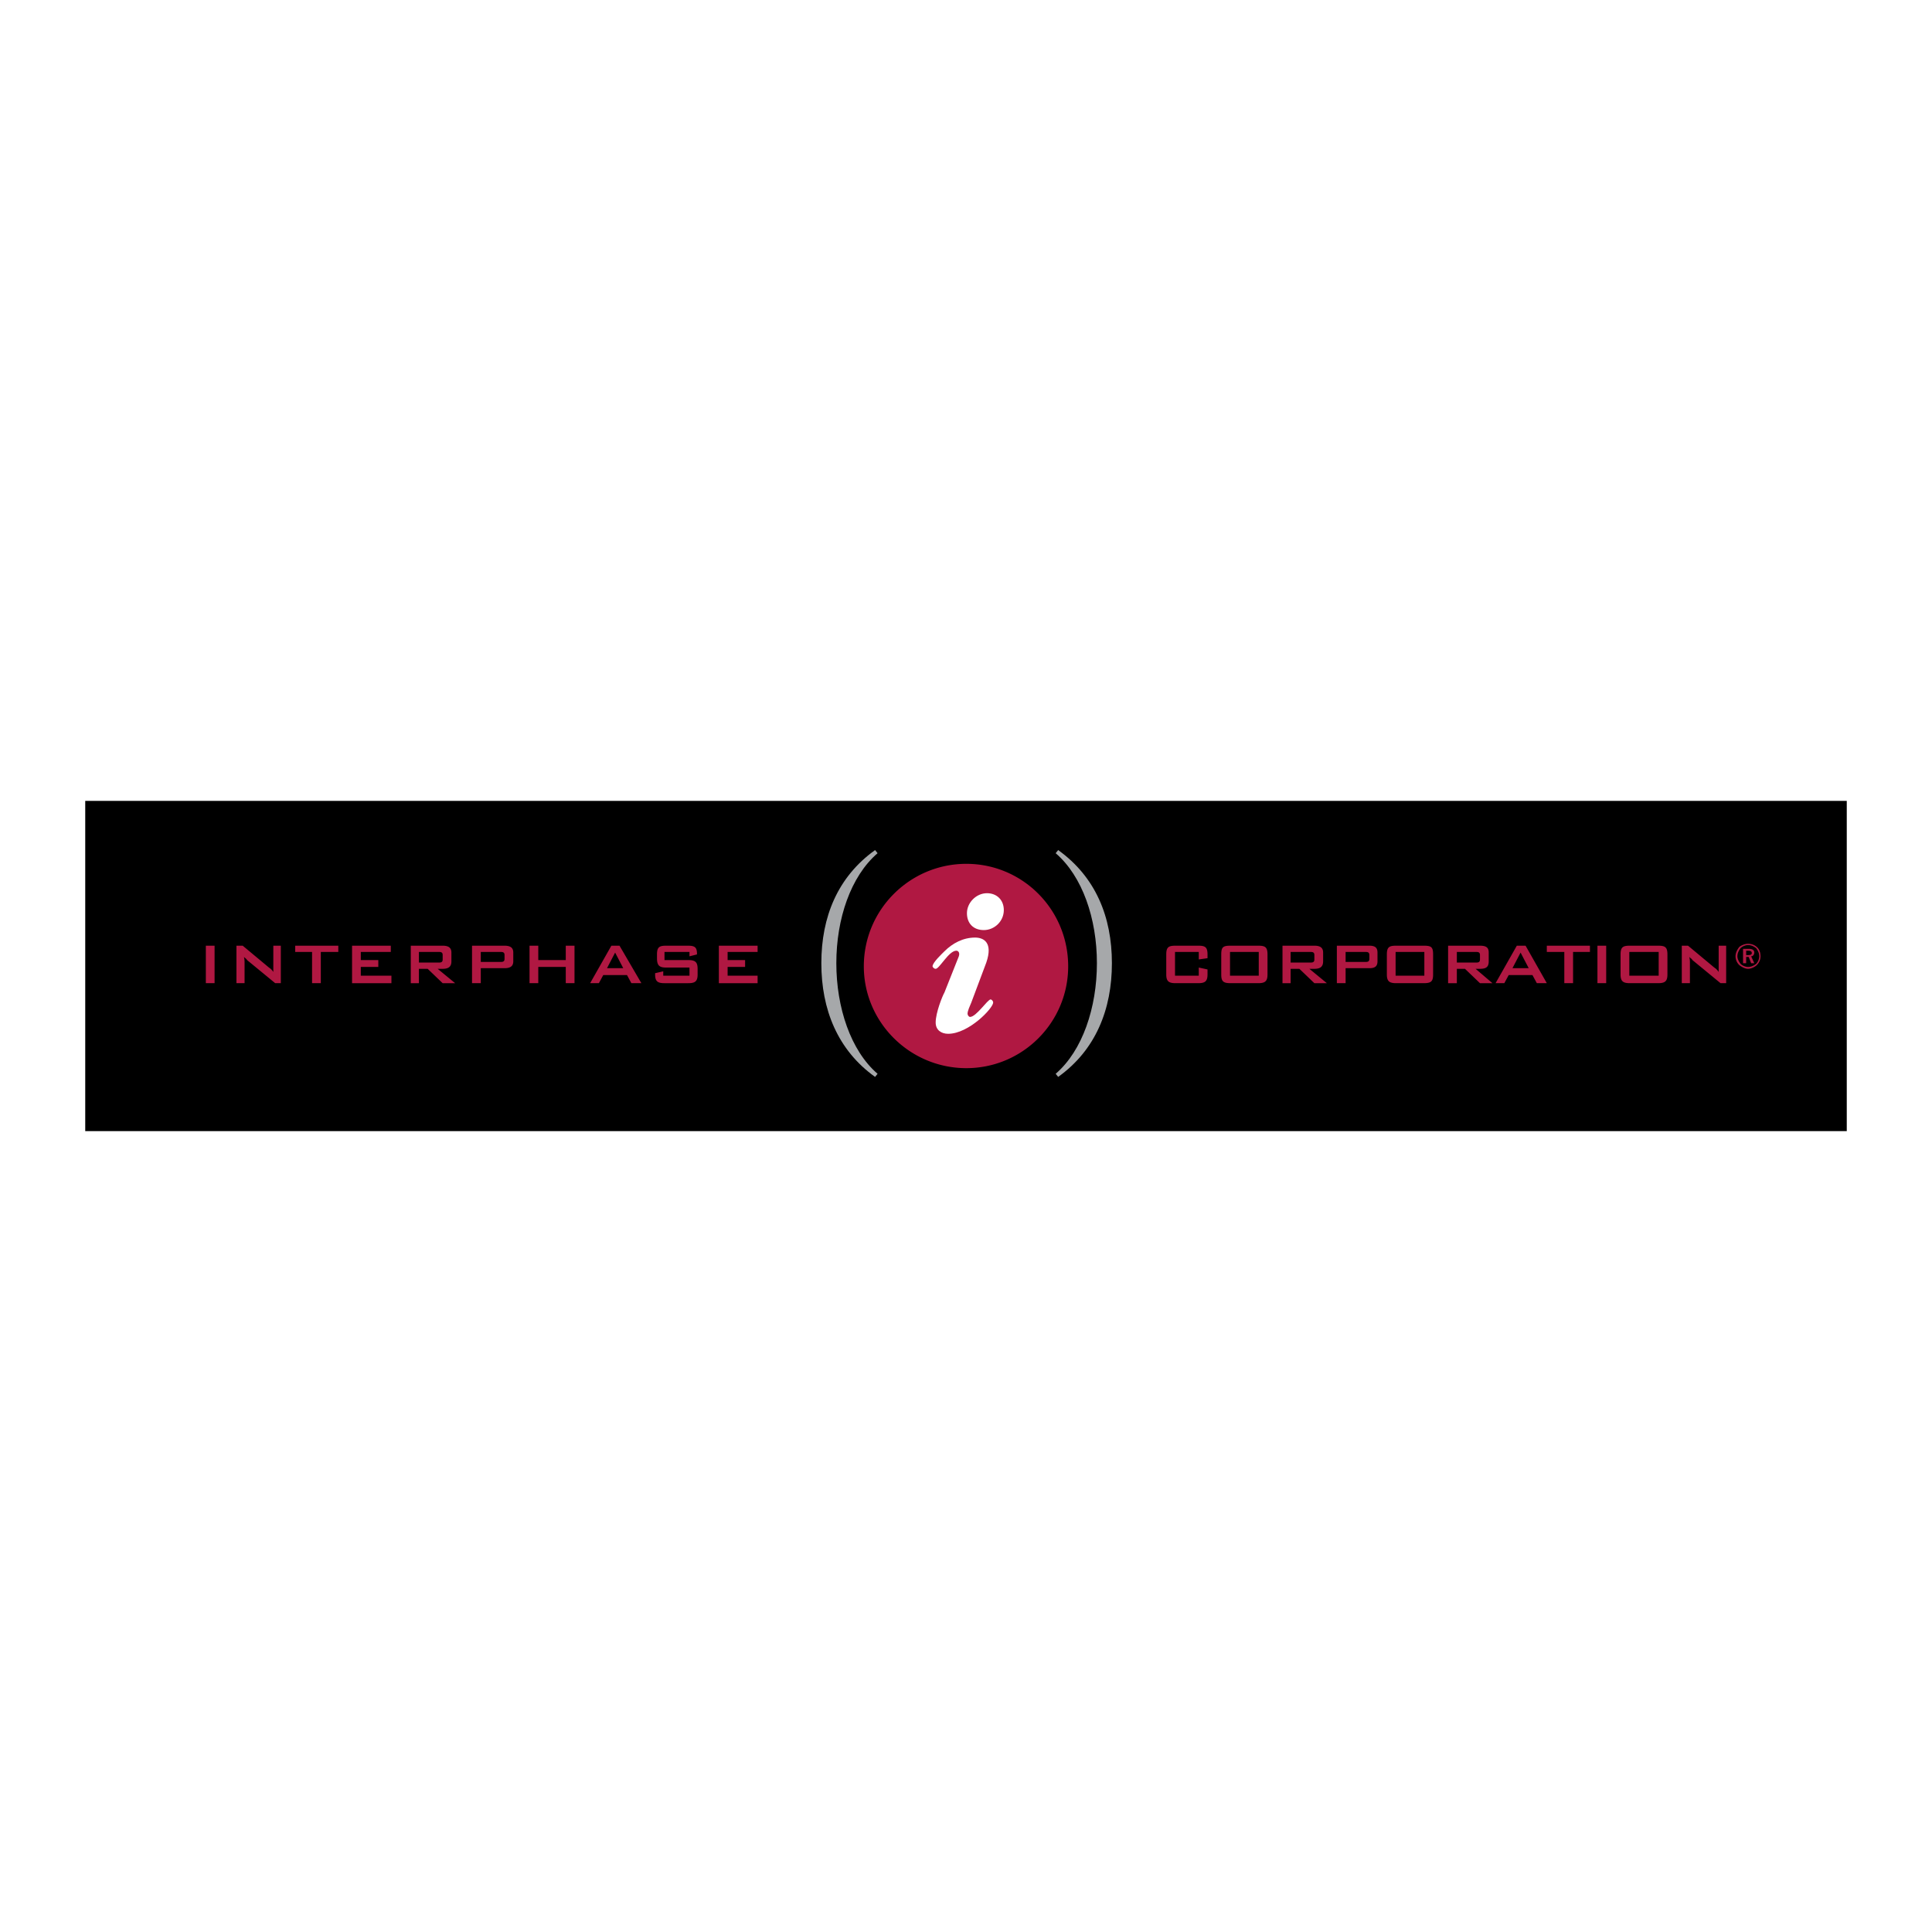 <svg xmlns="http://www.w3.org/2000/svg" width="2500" height="2500" viewBox="0 0 192.756 192.756"><g fill-rule="evenodd" clip-rule="evenodd"><path fill="#fff" d="M0 0h192.756v192.756H0V0z"/><path d="M184.252 79.902v32.952H8.504V79.902h175.748z"/><path fill="#b01842" d="M20.537 94.352h.872v3.74h-.872v-3.74zM23.591 94.352h.624l2.618 2.181c.187.125.312.25.437.438v-2.619h.748v3.74h-.561l-2.806-2.306c-.062-.125-.187-.187-.312-.312.062.249.062.437.062.561v2.057h-.811v-3.74h.001zM32.008 98.092h-.873v-3.117h-1.683v-.623h4.301v.623h-1.745v3.117zM35.125 94.352h3.865v.623h-2.992v.811h1.746v.685h-1.746v.873h3.055v.748h-3.928v-3.74zM40.985 94.352h3.179c.562 0 .873.187.873.686v.873c0 .56-.312.748-.873.748h-.499l1.746 1.434h-1.247l-1.496-1.434h-.873v1.434h-.811v-3.741h.001zm.811.623v1.06h1.995c.25 0 .374-.062.374-.312v-.436c0-.25-.124-.312-.374-.312h-1.995zM47.095 94.352h3.242c.561 0 .873.187.873.686v.873c0 .499-.312.685-.873.685h-2.369v1.496h-.874v-3.74h.001zm.873.623v.998h1.995c.25 0 .374-.062.374-.312v-.374c0-.25-.125-.312-.374-.312h-1.995zM52.831 94.352h.873v1.434h2.743v-1.434h.872v3.74h-.872v-1.621h-2.743v1.621h-.873v-3.74zM60.998 94.352h.811l2.182 3.74h-.998l-.437-.811h-2.369l-.436.811h-.873l2.12-3.74zm1.184 2.244l-.811-1.558-.81 1.558h1.621zM66.297 94.975v.811h2.369c.686 0 .935.187.935.873v.562c0 .686-.249.871-.935.871h-2.369c-.686 0-.936-.186-.936-.871v-.125l.811-.188v.436h2.618v-.811h-2.307c-.686 0-.935-.186-.935-.935v-.374c0-.749.25-.873.935-.873h2.12c.686 0 .935.124.935.811v.062l-.748.187v-.437h-2.493v.001zM71.721 94.352h3.865v.623h-2.992v.811h1.745v.685h-1.745v.873h2.992v.748h-3.865v-3.74zM117.232 94.975v2.369h2.369v-.811l.873.188v.5c0 .686-.25.871-.936.871h-2.244c-.686 0-.936-.186-.936-.871v-1.996c0-.749.25-.873.936-.873h2.244c.686 0 .936.124.936.873v.374l-.873.125v-.748h-2.369v-.001zM122.781 94.352h2.742c.686 0 .936.124.936.873v1.996c0 .686-.25.871-.936.871h-2.742c-.748 0-.936-.186-.936-.871v-1.996c.001-.749.188-.873.936-.873zm-.062 2.992h2.867v-2.369h-2.867v2.369zM127.955 94.352h3.18c.561 0 .873.187.873.686v.873c0 .56-.312.748-.873.748h-.498l1.744 1.434h-1.246l-1.496-1.434h-.873v1.434h-.811v-3.741zm.811.623v1.06h1.996c.248 0 .373-.062.373-.312v-.436c0-.25-.125-.312-.373-.312h-1.996zM133.379 94.352h3.242c.561 0 .811.187.811.686v.873c0 .499-.25.685-.811.685h-2.369v1.496h-.873v-3.74zm.873.623v.998h1.996c.248 0 .373-.062.373-.312v-.374c0-.25-.125-.312-.373-.312h-1.996zM139.303 94.352h2.742c.748 0 .936.124.936.873v1.996c0 .686-.188.871-.936.871h-2.742c-.686 0-.936-.186-.936-.871v-1.996c0-.749.25-.873.936-.873zm-.063 2.992h2.867v-2.369h-2.867v2.369zM144.477 94.352h3.18c.623 0 .873.187.873.686v.873c0 .56-.25.748-.873.748h-.436l1.682 1.434h-1.246l-1.496-1.434h-.811v1.434h-.873v-3.741zm.873.623v1.06h1.932c.25 0 .375-.062.375-.312v-.436c0-.25-.125-.312-.375-.312h-1.932zM151.334 94.352h.873l2.119 3.74h-.996l-.438-.811h-2.369l-.436.811h-.873l2.12-3.74zm1.186 2.244l-.811-1.558-.811 1.558h1.622zM156.945 98.092h-.873v-3.117h-1.746v-.623h4.303v.623h-1.684v3.117zM159.377 94.352h.873v3.74h-.873v-3.74zM162.619 94.352h2.805c.686 0 .936.124.936.873v1.996c0 .686-.25.871-.936.871h-2.805c-.686 0-.936-.186-.936-.871v-1.996c.001-.749.251-.873.936-.873zm-.062 2.992h2.93v-2.369h-2.93v2.369zM167.793 94.352h.623l2.619 2.181c.188.125.312.25.436.438v-2.619h.748v3.74h-.561l-2.805-2.306c-.062-.125-.188-.187-.312-.312.062.249.062.437.062.561v2.057h-.811v-3.74h.001zM175.336 94.539c.188.188.312.499.312.873 0 .312-.125.624-.373.874-.188.186-.562.373-.873.373-.312 0-.623-.188-.873-.373a1.233 1.233 0 0 1-.375-.874c0-.374.188-.686.375-.936.25-.187.561-.312.873-.312.373.001.686.126.934.375zm-.123.062c-.25-.187-.5-.312-.811-.312-.25 0-.562.125-.748.312-.188.25-.312.499-.312.811 0 .249.125.499.312.749.186.188.498.311.748.311.311 0 .561-.123.811-.311.186-.188.311-.5.311-.749-.001-.312-.126-.561-.311-.811zm-.188.437c0 .187-.125.374-.312.374l.312.686h-.312l-.248-.624h-.25v.624h-.312v-1.434h.562c.373 0 .56.124.56.374zm-.81-.187v.437h.188c.248 0 .373-.062.373-.187 0-.188-.125-.25-.373-.25h-.188zM96.409 106.57c5.61 0 10.163-4.551 10.163-10.161 0-5.673-4.553-10.225-10.163-10.225-5.611 0-10.225 4.551-10.225 10.225.001 5.611 4.614 10.161 10.225 10.161z"/><path d="M87.307 84.813l.249.312c-2.681 2.307-4.115 6.546-4.115 10.973 0 4.426 1.434 8.729 4.115 11.035l-.249.311c-3.741-2.68-5.362-6.732-5.362-11.346s1.621-8.604 5.362-11.285zM105.574 107.443l-.25-.311c2.682-2.307 4.115-6.609 4.115-11.035 0-4.427-1.434-8.666-4.115-10.973l.25-.312c3.74 2.681 5.361 6.671 5.361 11.285.001 4.614-1.621 8.667-5.361 11.346z" fill="#a6a8aa"/><path d="M95.661 95.412c.125-.374-.062-.561-.25-.561-.748 0-1.683 1.808-2.058 1.808-.187 0-.312-.188-.312-.249 0-.374.935-1.247 1.185-1.497.811-.81 1.87-1.372 3.054-1.372.873 0 1.809.499 1.123 2.494l-1.497 3.99c-.124.311-.374.811-.374 1.121 0 .125.125.312.25.312.623 0 1.746-1.746 2.056-1.746.062 0 .25.125.25.312 0 .561-2.431 3.117-4.489 3.117-.686 0-1.247-.375-1.247-1.123 0-.996.686-2.68.873-2.992l1.436-3.614zm.811-4.302c0-1.06.935-1.995 1.995-1.995.998 0 1.684.686 1.684 1.684 0 1.122-.936 1.995-1.996 1.995-1.059-.001-1.683-.687-1.683-1.684z" fill="#fff"/></g></svg>
